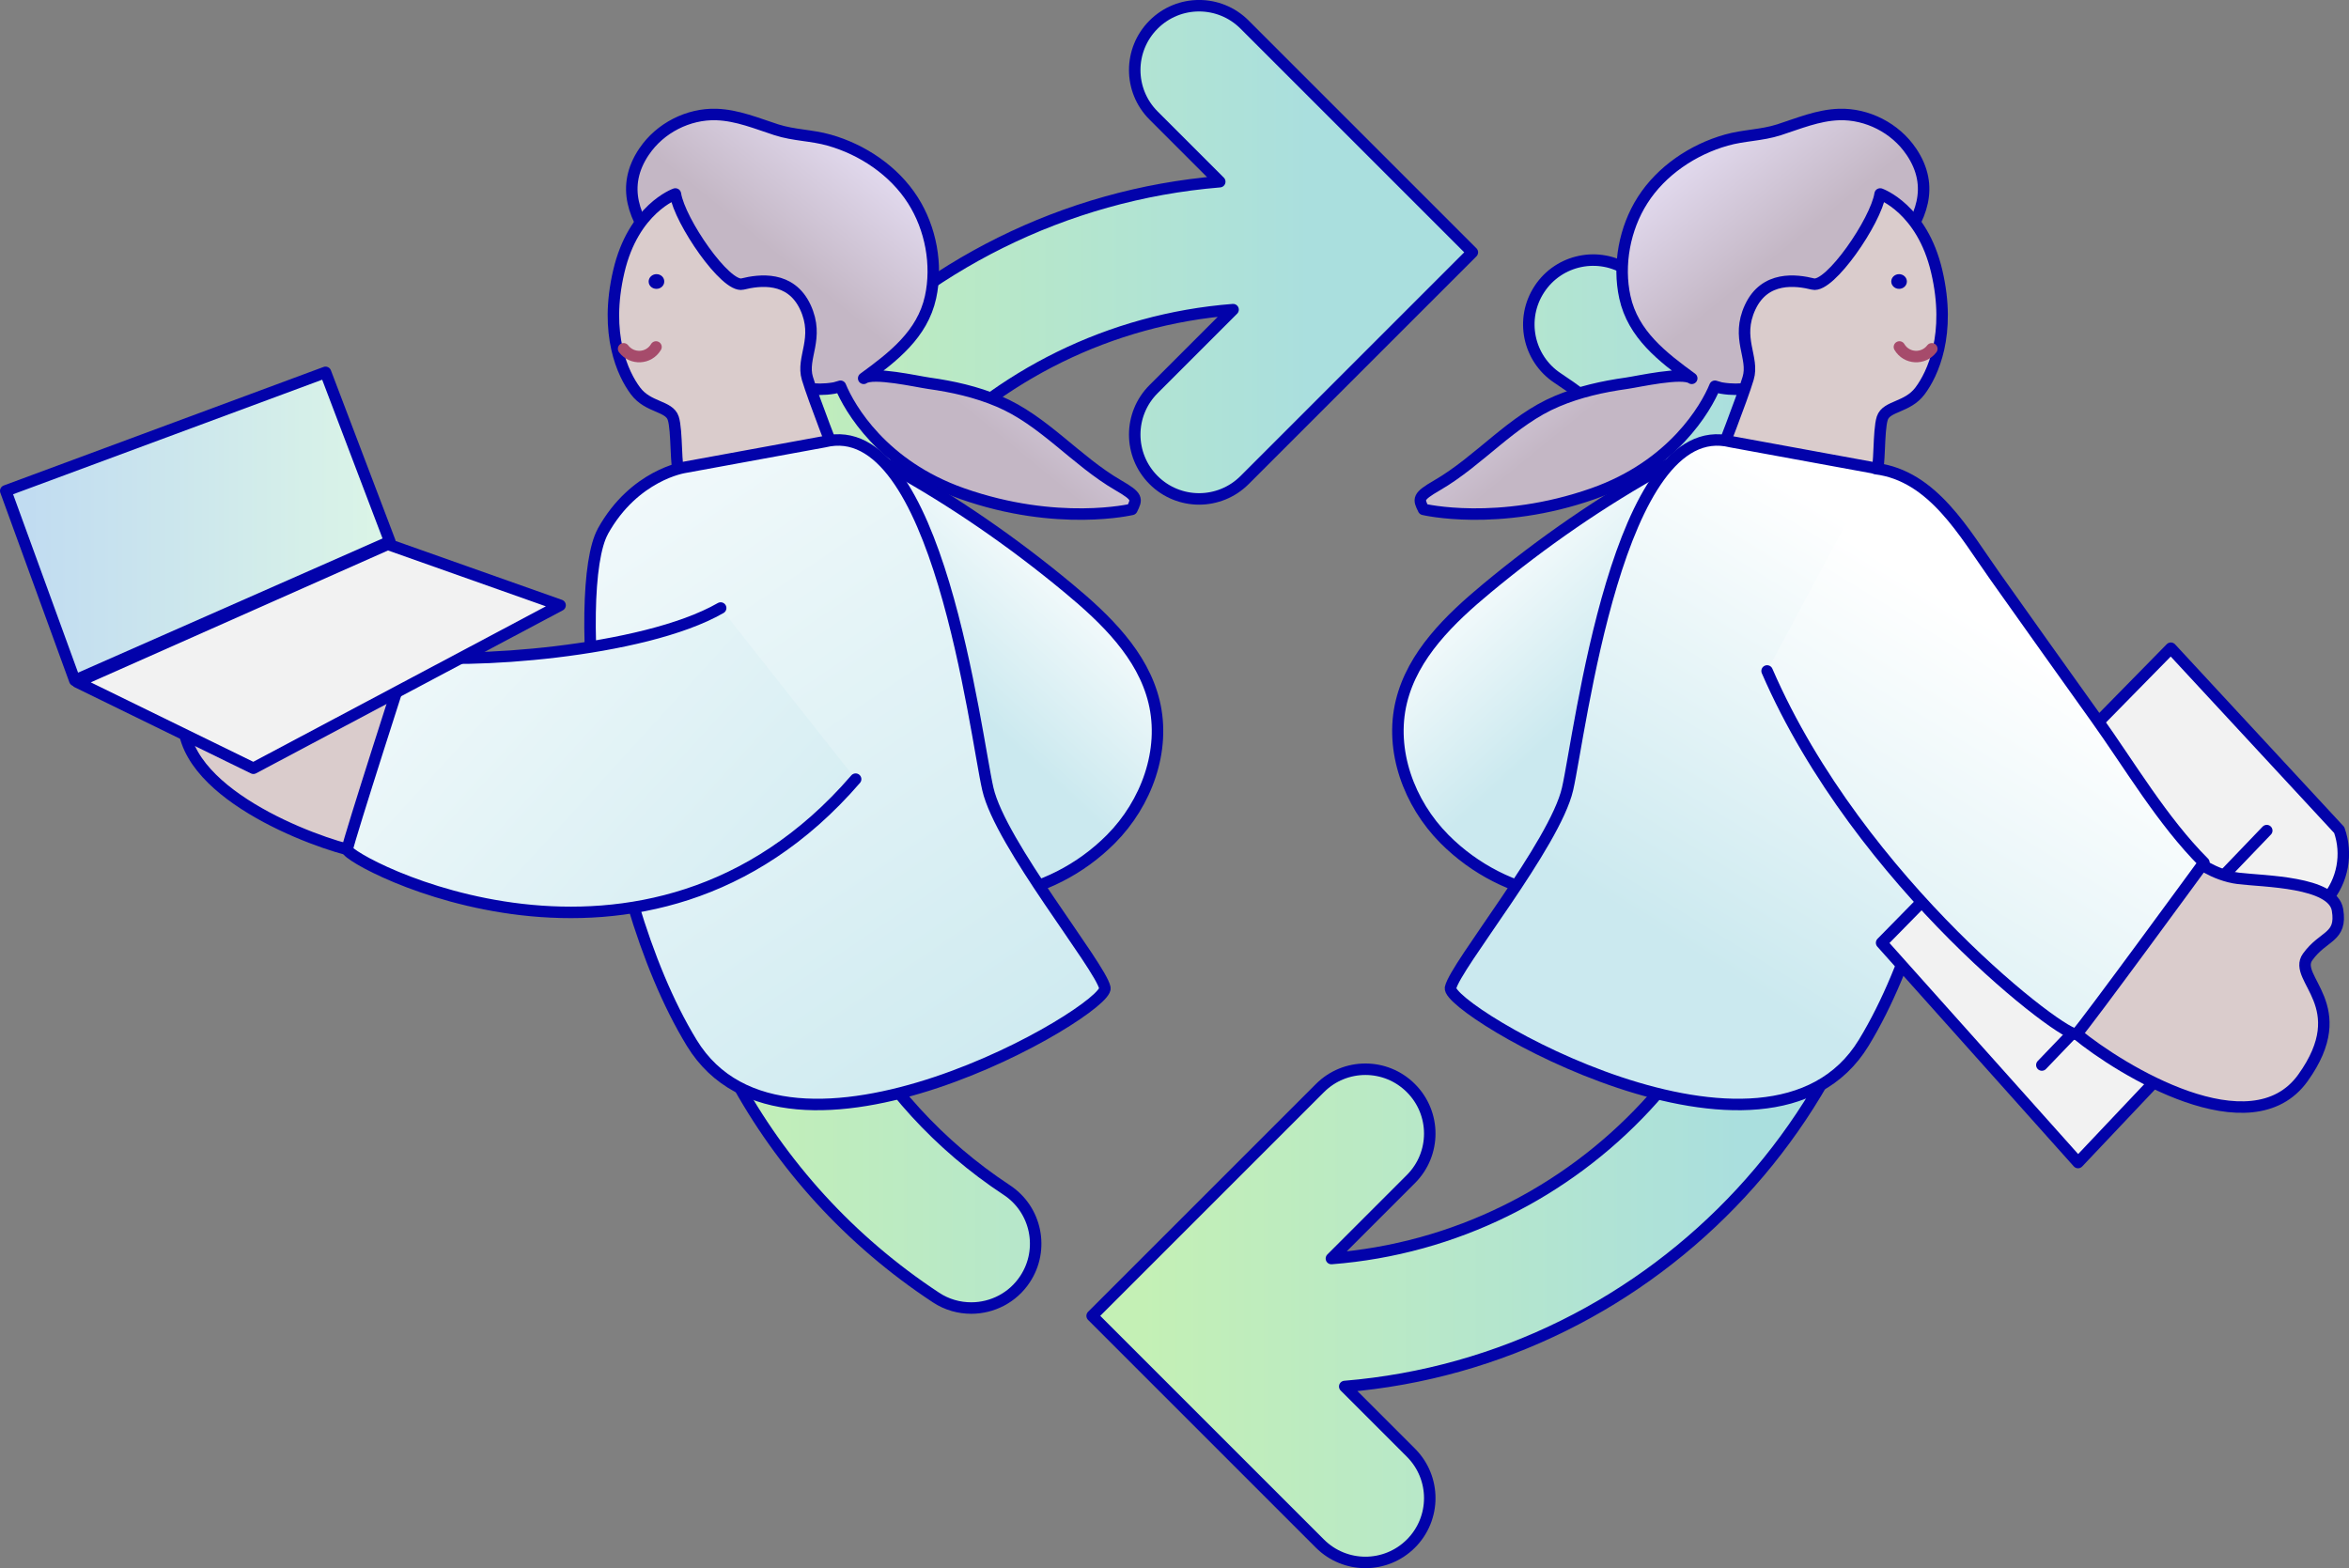 <?xml version="1.0" encoding="UTF-8"?>
<svg id="_レイヤー_2" data-name="レイヤー 2" xmlns="http://www.w3.org/2000/svg" xmlns:xlink="http://www.w3.org/1999/xlink" viewBox="0 0 204.5 136.54">
  <rect x="0" y="0" width="204.5" height="136.54" fill="#808080" stroke="none"/>
  <defs>
    <style>
      .cls-1 {
        fill: url(#_名称未設定グラデーション_83-2);
      }

      .cls-1, .cls-2, .cls-3, .cls-4, .cls-5, .cls-6, .cls-7, .cls-8, .cls-9, .cls-10, .cls-11, .cls-12, .cls-13, .cls-14 {
        stroke-linecap: round;
        stroke-linejoin: round;
      }

      .cls-1, .cls-2, .cls-3, .cls-4, .cls-5, .cls-6, .cls-7, .cls-8, .cls-10, .cls-11, .cls-12, .cls-13, .cls-14 {
        stroke: #0202aa;
      }

      .cls-2 {
        fill: url(#_名称未設定グラデーション_82-2);
      }

      .cls-3 {
        fill: url(#_名称未設定グラデーション_80-4);
      }

      .cls-4 {
        fill: url(#_名称未設定グラデーション_80-6);
      }

      .cls-5 {
        fill: url(#_名称未設定グラデーション_80-5);
      }

      .cls-6 {
        fill: url(#_名称未設定グラデーション_80-2);
      }

      .cls-7 {
        fill: url(#_名称未設定グラデーション_80-3);
      }

      .cls-8 {
        fill: #f2f2f2;
      }

      .cls-9 {
        fill: none;
        stroke: #a64b6b;
      }

      .cls-10 {
        fill: url(#_名称未設定グラデーション_83);
      }

      .cls-11 {
        fill: url(#_名称未設定グラデーション_82);
      }

      .cls-12 {
        fill: url(#_名称未設定グラデーション_80);
      }

      .cls-13 {
        fill: url(#_名称未設定グラデーション_79);
      }

      .cls-14 {
        fill: #dacccc;
      }

      .cls-15 {
        fill: #0202aa;
      }
    </style>
    <linearGradient id="_名称未設定グラデーション_83" data-name="名称未設定グラデーション 83" x1="57.58" y1="57.2" x2="128.19" y2="57.2" gradientUnits="userSpaceOnUse">
      <stop offset=".06" stop-color="#c4f0b5"/>
      <stop offset=".8" stop-color="#aadfde"/>
    </linearGradient>
    <linearGradient id="_名称未設定グラデーション_83-2" data-name="名称未設定グラデーション 83" x1="95.06" y1="79.35" x2="165.68" y2="79.35" xlink:href="#_名称未設定グラデーション_83"/>
    <linearGradient id="_名称未設定グラデーション_82" data-name="名称未設定グラデーション 82" x1="2098.32" y1="36.36" x2="2080.44" y2="14.48" gradientTransform="translate(2169.41) rotate(-180) scale(1 -1)" gradientUnits="userSpaceOnUse">
      <stop offset=".31" stop-color="#c4b7c5"/>
      <stop offset=".74" stop-color="#e3dbf0"/>
    </linearGradient>
    <linearGradient id="_名称未設定グラデーション_80" data-name="名称未設定グラデーション 80" x1="2074.1" y1="43.87" x2="2090.88" y2="62.11" gradientTransform="translate(2169.41) rotate(-180) scale(1 -1)" gradientUnits="userSpaceOnUse">
      <stop offset=".1" stop-color="#fff"/>
      <stop offset=".82" stop-color="#cbe9ef"/>
    </linearGradient>
    <linearGradient id="_名称未設定グラデーション_80-2" data-name="名称未設定グラデーション 80" x1="32.12" y1="11.44" x2="104.14" y2="117.93" gradientTransform="matrix(1,0,0,1,0,0)" xlink:href="#_名称未設定グラデーション_80"/>
    <linearGradient id="_名称未設定グラデーション_82-2" data-name="名称未設定グラデーション 82" x1="151.38" y1="36.36" x2="133.51" y2="14.48" gradientTransform="matrix(1,0,0,1,0,0)" xlink:href="#_名称未設定グラデーション_82"/>
    <linearGradient id="_名称未設定グラデーション_80-3" data-name="名称未設定グラデーション 80" x1="127.17" y1="43.87" x2="143.95" y2="62.11" gradientTransform="matrix(1,0,0,1,0,0)" xlink:href="#_名称未設定グラデーション_80"/>
    <linearGradient id="_名称未設定グラデーション_80-4" data-name="名称未設定グラデーション 80" x1="167.57" y1="42.94" x2="139" y2="89.49" gradientTransform="matrix(1,0,0,1,0,0)" xlink:href="#_名称未設定グラデーション_80"/>
    <linearGradient id="_名称未設定グラデーション_80-5" data-name="名称未設定グラデーション 80" x1="181.55" y1="51.48" x2="146.17" y2="109.11" gradientTransform="matrix(1,0,0,1,0,0)" xlink:href="#_名称未設定グラデーション_80"/>
    <linearGradient id="_名称未設定グラデーション_80-6" data-name="名称未設定グラデーション 80" x1="91.47" y1="-214.81" x2="155.4" y2="-120.29" gradientTransform="translate(-29.75 259.5) rotate(-13.49)" xlink:href="#_名称未設定グラデーション_80"/>
    <linearGradient id="_名称未設定グラデーション_79" data-name="名称未設定グラデーション 79" x1=".5" y1="45.83" x2="33.94" y2="45.83" gradientUnits="userSpaceOnUse">
      <stop offset=".06" stop-color="#c1dcf1"/>
      <stop offset=".96" stop-color="#daf4e7"/>
    </linearGradient>
  </defs>
  <g id="_デザイン" data-name="デザイン">
    <g>
      <g>
        <path class="cls-10" d="M87.64,103.61c-11.81-7.78-18.86-20.85-18.86-34.96,0-21.97,17.03-40.02,38.57-41.69l-6.92,6.92c-2.19,2.19-2.19,5.73,0,7.92,1.09,1.09,2.53,1.64,3.96,1.64s2.87-.55,3.96-1.64l19.83-19.83L108.35,2.14c-2.19-2.19-5.73-2.19-7.92,0-2.19,2.19-2.19,5.73,0,7.92l5.76,5.76c-27.18,2.25-48.61,25.08-48.61,52.83,0,17.9,8.93,34.46,23.9,44.32.95.63,2.02.92,3.08.92,1.82,0,3.61-.89,4.68-2.52,1.7-2.58.99-6.06-1.6-7.76Z"/>
        <path class="cls-1" d="M165.68,67.89c0-17.9-8.93-34.46-23.9-44.32-2.58-1.7-6.06-.99-7.76,1.6-1.7,2.58-.99,6.06,1.6,7.76,11.81,7.78,18.86,20.85,18.86,34.96,0,21.97-17.03,40.02-38.57,41.69l6.92-6.92c2.19-2.19,2.19-5.73,0-7.92-2.19-2.19-5.73-2.19-7.92,0l-19.83,19.83,19.83,19.83c1.09,1.09,2.53,1.64,3.96,1.64s2.87-.55,3.96-1.64c2.19-2.19,2.19-5.73,0-7.92l-5.76-5.76c27.18-2.25,48.61-25.08,48.61-52.83Z"/>
      </g>
      <path class="cls-11" d="M56.09,13.18c1.37-2.03,3.83-3.29,6.28-3.21,1.82.06,3.52.78,5.22,1.33,1.52.49,3.09.47,4.59.9,2.91.82,5.66,2.67,7.29,5.23,1.56,2.44,2.16,5.63,1.54,8.45-.71,3.24-3.27,5.2-5.82,7.06.81-.59,4.63.28,5.68.43,2.07.29,4.13.75,6.06,1.57,3.94,1.66,6.73,5.17,10.42,7.31,1.73,1,1.64,1.19,1.19,2.1,0,0-6.47,1.55-14.77-1.37-6.93-2.44-9.82-7.44-10.6-9.35-.19.04-.38.13-.58.16-3.31.55-5.93-1.17-8.21-3.48-1.37-1.4-2.52-2.99-3.64-4.6-.99-1.43-2.34-2.62-3.44-4.01-2.08-2.62-3.3-5.43-1.22-8.51Z"/>
      <path class="cls-14" d="M58.79,16.89s-3.65,1.28-4.92,6.75c-1.28,5.47.36,8.94,1.46,10.4,1.09,1.46,2.92,1.28,3.28,2.37.36,1.09.18,4.38.55,4.92s13.68-1.46,13.68-1.46c0,0-2.01-5.11-2.55-6.93-.55-1.82,1.09-3.47-.18-6.2-1.28-2.74-4.01-2.37-5.47-2.01s-5.47-5.47-5.84-7.84Z"/>
      <path class="cls-15" d="M56.47,24.51c0,.36.3.64.68.64s.68-.29.68-.64c0-.36-.3-.64-.68-.64-.37,0-.68.29-.68.64Z"/>
      <path class="cls-12" d="M69.15,68.5c1.58,3.25,4.19,5.98,7.36,7.69,6.66,3.6,14.89,2.21,20.21-3.14,3.08-3.1,4.78-7.71,3.75-11.95-.99-4.09-4.23-7.21-7.46-9.89-4.82-4-9.99-7.58-15.47-10.6-2.88-1.59-6.43-1-8.74,1.34-2.31,2.34-3.21,5.73-3.52,9.01-.59,6.23,1.13,11.92,3.86,17.55Z"/>
      <path class="cls-6" d="M52.49,46.25c2.74-4.92,7.11-5.56,7.11-5.56l12.17-2.23c9.85-2.46,13.13,25.44,14.23,30.23,1.09,4.79,9.78,15.41,10.19,17.32.41,1.91-27.63,18.47-35.97,4.79-8.34-13.68-10.46-39.62-7.73-44.54Z"/>
      <path class="cls-9" d="M57.11,30.21c-.63,1.06-2.1,1.11-2.82.16"/>
      <g>
        <path class="cls-2" d="M166.38,13.18c-1.37-2.03-3.83-3.29-6.28-3.21-1.82.06-3.52.78-5.22,1.33-1.52.49-3.09.47-4.59.9-2.91.82-5.66,2.67-7.29,5.23-1.56,2.44-2.16,5.63-1.54,8.45.71,3.24,3.27,5.2,5.82,7.06-.81-.59-4.63.28-5.68.43-2.07.29-4.13.75-6.06,1.57-3.94,1.66-6.73,5.17-10.42,7.31-1.73,1-1.64,1.19-1.19,2.1,0,0,6.47,1.55,14.77-1.37,6.93-2.44,9.82-7.44,10.6-9.35.19.04.38.13.58.16,3.31.55,5.93-1.17,8.21-3.48,1.37-1.4,2.52-2.99,3.64-4.6.99-1.43,2.34-2.62,3.44-4.01,2.08-2.62,3.3-5.43,1.22-8.51Z"/>
        <path class="cls-14" d="M163.69,16.89s3.65,1.28,4.92,6.75c1.28,5.47-.36,8.94-1.46,10.4-1.09,1.46-2.92,1.28-3.28,2.37s-.18,4.38-.55,4.92c-.36.55-13.68-1.46-13.68-1.46,0,0,2.01-5.11,2.55-6.93.55-1.82-1.09-3.47.18-6.2,1.28-2.74,4.01-2.37,5.47-2.01s5.47-5.47,5.84-7.84Z"/>
        <ellipse class="cls-15" cx="165.33" cy="24.51" rx=".68" ry=".64"/>
        <path class="cls-7" d="M153.32,68.5c-1.58,3.25-4.19,5.98-7.36,7.69-6.66,3.6-14.89,2.21-20.21-3.14-3.08-3.1-4.78-7.71-3.75-11.95.99-4.09,4.23-7.21,7.46-9.89,4.82-4,9.99-7.58,15.47-10.6,2.88-1.59,6.43-1,8.74,1.34,2.31,2.34,3.21,5.73,3.52,9.01.59,6.23-1.13,11.92-3.86,17.55Z"/>
        <path class="cls-3" d="M169.98,46.25c-2.74-4.92-7.11-5.56-7.11-5.56l-12.17-2.23c-9.85-2.46-13.13,25.44-14.23,30.23-1.09,4.79-9.78,15.41-10.19,17.32-.41,1.91,27.63,18.47,35.97,4.79,8.34-13.68,10.46-39.62,7.73-44.54Z"/>
        <path class="cls-9" d="M165.36,30.21c.63,1.06,2.1,1.11,2.82.16"/>
        <path class="cls-8" d="M188.99,56.44l-25.18,25.65,17.1,19.13,21.6-22.84c1.45-1.69,1.88-4.02,1.14-6.11l-14.66-15.83Z"/>
        <line class="cls-8" x1="197.34" y1="72.32" x2="177.76" y2="92.73"/>
        <path class="cls-14" d="M191.05,74.84s1.64,1.37,3.83,1.64c2.19.27,8.21.27,8.62,2.74.41,2.46-1.23,2.19-2.6,4.1-1.37,1.91,4.1,4.24-.41,10.53-4.51,6.29-15.87-.68-19.7-3.83-3.83-3.15-1.91-9.16-.14-11.63,1.78-2.46,4.51-6.29,10.4-3.56Z"/>
        <path class="cls-5" d="M163.28,40.8c5.01.61,7.75,5.65,10.39,9.36,2.92,4.11,5.83,8.22,8.77,12.32,2.97,4.15,5.81,9.01,9.43,12.63,0,0-10.4,14.23-11.08,14.91-.68.68-18.88-12.99-26.95-31.6"/>
      </g>
      <path class="cls-14" d="M36.2,57.55s-1.97-.5-3.41-2.04c-1.44-1.53-4.81-6.18-6.93-5.11-2.13,1.06-1,2.17-1.71,4.3-.71,2.13-5.57-.79-7.89,6.21-2.33,7,9.41,11.85,13.98,13.05,4.57,1.19,8.14-3.65,9.04-6.4.9-2.75,2.33-7-3.08-10.01Z"/>
      <path class="cls-4" d="M74.49,67.84c-18.31,21.21-44.4,7.03-44.26,6.12s5.3-16.89,5.3-16.89c4.82.77,20.42-.23,27.21-4.13"/>
      <polygon class="cls-8" points="33.76 47.39 6.72 59.39 22.06 66.89 48.76 52.7 33.76 47.39"/>
      <polygon class="cls-13" points="28.34 32.42 .5 42.74 6.51 59.24 33.94 47.15 28.34 32.42"/>
    </g>
  </g>
</svg>
